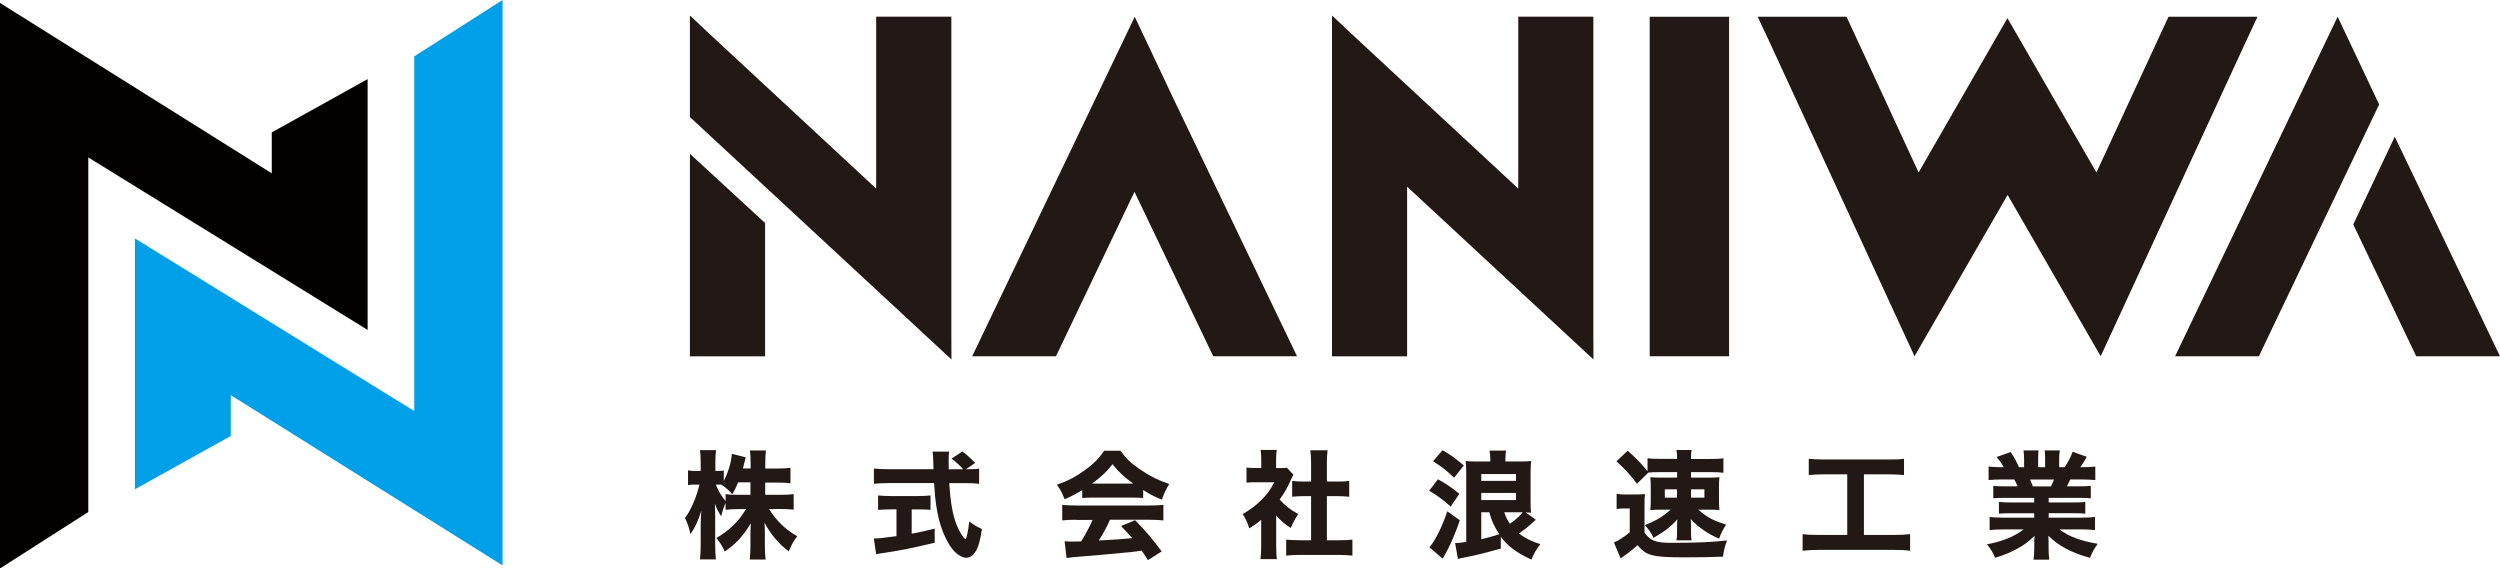 <?xml version="1.0" encoding="UTF-8"?><svg id="_レイヤー_2" xmlns="http://www.w3.org/2000/svg" width="287.93" height="65.47" viewBox="0 0 287.93 65.47"><g id="_レイヤー_1-2"><path d="M88.11,56.99h1.79c.66,0,1.08-.03,1.51-.08v1.79c-.47-.05-.9-.08-1.52-.08h-1.32c.84,1.35,1.93,2.4,3.25,3.14-.44,.58-.61,.86-.97,1.74-1.13-.82-2.1-1.98-2.8-3.3,.03,.45,.04,.9,.04,1.27v1.35c0,.63,.03,1.18,.09,1.62h-1.83c.05-.46,.08-1,.08-1.62v-1.23c0-.38,.01-.81,.04-1.33-.82,1.41-1.72,2.4-3,3.26-.31-.66-.54-1.04-.97-1.56,.75-.42,1.29-.82,2.01-1.51,.46-.43,.89-.98,1.41-1.82h-.81c-.61,0-1.23,.04-1.54,.09v-.82c-.31,.77-.31,.78-.51,1.56-.34-.53-.5-.82-.73-1.46,.03,.4,.04,1.04,.04,1.59v3.14c0,.69,.03,1.25,.08,1.7h-1.83c.05-.46,.08-1.01,.08-1.7v-2.39c0-.31,.03-.89,.07-1.52-.34,1.13-.74,1.98-1.25,2.7-.15-.74-.34-1.27-.63-1.87,.66-.83,1.33-2.4,1.67-3.84h-.43c-.4,0-.66,.01-.89,.07v-1.71c.23,.05,.47,.07,.89,.07h.57v-.98c0-.67-.03-1.06-.08-1.42h1.85c-.05,.38-.08,.78-.08,1.4v1h.3c.31,0,.44-.01,.67-.05v1.2c.5-.94,.88-2.24,.93-3.12l1.6,.4c-.05,.16-.09,.34-.2,.77-.05,.22-.07,.28-.12,.51h.88v-.75c0-.58-.03-.94-.08-1.32h1.85c-.05,.36-.08,.74-.08,1.31v.77h1.41c.69,0,1.08-.03,1.49-.08v1.78c-.44-.06-.86-.08-1.51-.08h-1.4v1.44Zm-3.1-1.44c-.23,.57-.36,.86-.67,1.37-.46-.51-.69-.71-1.25-1.1-.19-.01-.27-.01-.39-.01h-.26c.27,.7,.65,1.32,1.13,1.91v-.82c.44,.08,.77,.09,1.54,.09h1.32v-1.44h-1.41Z" style="fill:#221815;"/><path d="M111.46,54.04c.65,0,1-.01,1.31-.07v1.75c-.42-.05-.97-.08-1.66-.08h-1.78c.14,2.22,.39,3.69,.86,4.85,.32,.77,.83,1.59,1,1.59,.12,0,.3-.78,.44-2.03,.54,.42,.89,.62,1.46,.88-.19,1.33-.4,2.09-.77,2.65-.27,.42-.63,.66-1.04,.66-.48,0-1.12-.4-1.6-1.01-.5-.62-1.03-1.7-1.33-2.67-.42-1.36-.65-2.82-.77-4.92h-5.27c-.61,0-1.13,.03-1.66,.08v-1.76c.45,.05,.97,.08,1.66,.08h5.2q-.01-.58-.03-1.06c0-.34-.04-.73-.07-.97h1.9c-.04,.3-.05,.62-.05,.96q0,.09,.01,1.08h1.67c-.42-.47-.85-.86-1.35-1.23l1.25-.82c.54,.4,.78,.62,1.48,1.31l-1.08,.74h.2Zm-8.92,4.63c-.51,0-1,.03-1.41,.05v-1.66c.32,.04,.85,.07,1.45,.07h3.15c.61,0,1.1-.03,1.44-.07v1.66c-.42-.04-.9-.05-1.41-.05h-.76v2.8c.94-.17,1.46-.3,2.65-.59v1.63c-2.49,.59-4.12,.92-5.85,1.17-.48,.07-.61,.08-.89,.15l-.27-1.81c.53,0,1.14-.07,2.61-.27v-3.09h-.73Z" style="fill:#221815;"/><path d="M124.64,56.45c-.78,.47-1.17,.67-2.03,1.05-.28-.75-.49-1.13-.89-1.67,1.33-.47,2.17-.92,3.25-1.7,.98-.71,1.62-1.36,2.2-2.22h1.87c.69,.93,1.24,1.47,2.28,2.17,1.13,.77,2.16,1.27,3.34,1.66-.4,.69-.62,1.13-.84,1.81-.81-.32-1.29-.58-2.16-1.11v.92c-.38-.04-.73-.05-1.25-.05h-4.57c-.42,0-.82,.01-1.2,.05v-.9Zm-.7,3.41c-.67,0-1.17,.03-1.6,.08v-1.79c.46,.04,1,.07,1.6,.07h8.45c.65,0,1.16-.03,1.6-.07v1.79c-.45-.05-.93-.08-1.6-.08h-4.55c-.36,.84-.81,1.64-1.29,2.39q2.71-.14,3.85-.27c-.43-.48-.65-.73-1.29-1.4l1.62-.67c1.39,1.43,1.97,2.12,3.06,3.6l-1.58,1c-.38-.59-.5-.77-.71-1.09-1.29,.18-1.32,.18-2.06,.24-.66,.07-4.61,.42-5.12,.45-.62,.04-1.17,.11-1.48,.16l-.23-1.93c.4,.03,.61,.03,.94,.03,.13,0,.46,0,.96-.01,.52-.82,.98-1.68,1.32-2.48h-1.87Zm6.58-4.16c-1.05-.75-1.66-1.32-2.39-2.24-.66,.86-1.25,1.42-2.37,2.24h4.76Z" style="fill:#221815;"/><path d="M146.99,63c0,.66,.01,1.01,.07,1.4h-1.89c.05-.42,.08-.77,.08-1.44v-3.1c-.47,.42-.73,.59-1.36,1-.26-.76-.46-1.19-.77-1.66,.88-.49,1.51-.97,2.22-1.68,.62-.62,1-1.16,1.42-1.98h-2.04c-.51,0-.82,.01-1.16,.05v-1.74c.32,.04,.58,.05,1.05,.05h.65v-1.06c0-.35-.03-.7-.08-1.02h1.87c-.05,.3-.08,.61-.08,1.04v1.05h.47c.42,0,.59-.01,.78-.04l.75,.81c-.13,.23-.19,.35-.31,.61-.39,.89-.75,1.52-1.28,2.24,.62,.71,1.24,1.18,2.14,1.68-.38,.57-.62,1.01-.86,1.6-.71-.46-1.12-.8-1.68-1.44v3.64Zm5.83-.78h1.35c.7,0,1.12-.01,1.59-.07v1.84c-.5-.05-1.08-.08-1.58-.08h-4.51c-.53,0-1.04,.03-1.54,.08v-1.84c.5,.05,.9,.07,1.56,.07h1.31v-5.08h-.86c-.44,0-.88,.03-1.32,.07v-1.82c.38,.04,.77,.07,1.32,.07h.86v-2.11c0-.61-.03-.96-.08-1.49h1.98c-.07,.52-.08,.86-.08,1.49v2.11h1.24c.62,0,.96-.01,1.33-.07v1.82c-.46-.04-.86-.07-1.33-.07h-1.24v5.08Z" style="fill:#221815;"/><path d="M165.61,55.2c.97,.54,1.42,.84,2.47,1.67l-1,1.47c-1.01-.88-1.47-1.21-2.48-1.82l1.01-1.32Zm2.52,4.73c-.43,1.27-.93,2.47-1.43,3.43-.07,.15-.27,.5-.55,.98l-1.52-1.31c.67-.77,1.44-2.3,2.06-4.14l1.44,1.03Zm-1.98-8.08c.97,.57,1.5,.96,2.44,1.76l-1.12,1.41c-.97-.92-1.5-1.33-2.43-1.89l1.11-1.29Zm6.72,11.33c-1.55,.43-2.45,.66-3.73,.93l-.7,.14q-.27,.05-.53,.12l-.32-1.83h.14c.21,0,.34-.01,1.14-.13v-8c0-.51-.03-.96-.07-1.31,.35,.04,.71,.05,1.36,.05h1.48v-.24c0-.39-.03-.71-.09-1.01h1.91c-.05,.28-.08,.61-.08,1.01v.24h1.6c.66,0,1.01-.01,1.37-.05-.05,.36-.07,.81-.07,1.37v3.25c0,.59,.01,1,.05,1.33-.24-.01-.38-.03-.62-.04l1.17,.85c-.86,.79-1.1,1-1.94,1.58,.79,.59,1.41,.9,2.47,1.23-.51,.66-.67,.94-1.04,1.78-1.67-.77-2.7-1.52-3.52-2.63v1.37Zm1.73-8.58h-4v.78h4v-.78Zm-4,2.99h4v-.82h-4v.82Zm0,4.51c.75-.18,1.1-.26,2.09-.57-.61-.89-.89-1.52-1.16-2.53h-.93v3.1Zm2.65-3.1c.15,.47,.32,.85,.65,1.32,.66-.46,1.08-.82,1.47-1.32h-2.11Z" style="fill:#221815;"/><path d="M186.19,56.88c.38,.05,.59,.07,1.09,.07h1.13c.4,0,.71-.01,1.04-.05-.04,.4-.05,.74-.05,1.5v2.95c.69,.94,1.29,1.17,3.13,1.17,2.87,0,4.87-.09,6.37-.28-.28,.81-.34,1.05-.46,1.87-1.18,.05-2.94,.08-4.31,.08-3.83,0-4.5-.18-5.54-1.4-.48,.46-.85,.75-1.71,1.36-.04,.03-.05,.03-.23,.16l-.77-1.83c.46-.17,1.21-.67,1.82-1.17v-2.75h-.63c-.34,0-.54,.01-.88,.07v-1.74Zm3.56-4.11c.46,.07,.84,.08,1.58,.08h1.82v-.24c0-.28-.03-.59-.07-.78h1.75c-.05,.23-.07,.43-.07,.69v.34h2.17c.78,0,1.1-.01,1.56-.08v1.67c-.42-.05-.67-.07-1.25-.07h-2.48v.63h1.98c.58,0,.88-.01,1.29-.05-.04,.38-.05,.67-.05,1.2v1.36c0,.54,.01,.85,.05,1.23-.36-.04-.67-.05-1.32-.05h-1.12c1.04,.89,1.68,1.24,3.21,1.72-.4,.63-.54,.9-.81,1.62-.74-.32-1.12-.54-1.72-.94-.63-.43-.97-.71-1.55-1.32,.03,.22,.04,.46,.04,.84v.78c0,.35,.01,.58,.07,.83h-1.75c.05-.25,.07-.5,.07-.85v-.79c0-.18,0-.43,.03-.78-.7,.81-1.4,1.36-2.73,2.13-.34-.63-.54-.93-1-1.46,1.33-.54,2.04-.97,2.96-1.78h-1.01c-.62,0-.94,.01-1.33,.05,.04-.43,.05-.69,.05-1.21v-1.35c0-.54-.01-.8-.05-1.23,.42,.04,.73,.05,1.35,.05h1.74v-.63h-2.12c-.54,0-.89,.01-1.2,.05l-1.31,1.29c-.73-.98-1.36-1.68-2.36-2.59l1.29-1.22c.97,.86,1.51,1.41,2.29,2.36v-1.49Zm1.99,4.55h1.4v-.96h-1.4v.96Zm3.02,0h1.54v-.96h-1.54v.96Z" style="fill:#221815;"/><path d="M210.15,54.63c-.8,0-1.28,.03-1.83,.08v-1.87c.48,.05,1,.08,1.86,.08h7.28c.83,0,1.27-.01,1.83-.08v1.87c-.58-.05-1.04-.08-1.82-.08h-2.8v6.98h3.38c.83,0,1.35-.03,1.94-.09v1.91c-.53-.07-1.2-.1-1.95-.1h-8.49c-.73,0-1.32,.03-1.94,.1v-1.91c.61,.07,1.09,.09,1.97,.09h3.17v-6.98h-2.59Z" style="fill:#221815;"/><path d="M230.9,57.34c-.59,0-.89,.01-1.33,.05v-1.43c.39,.04,.7,.05,1.33,.05h1.48c-.2-.43-.26-.55-.4-.79h-1.33c-.65,0-1.2,.03-1.62,.07v-1.56c.43,.05,.86,.08,1.54,.08h.2c-.23-.43-.38-.65-.82-1.17l1.62-.58c.43,.63,.54,.84,.96,1.75h.59v-.92c0-.42-.03-.74-.07-1.02h1.73c-.03,.24-.04,.52-.04,.94v1h.8v-1c0-.4-.01-.69-.05-.94h1.74c-.04,.24-.07,.61-.07,1.02v.92h.63c.46-.7,.67-1.1,.92-1.78l1.63,.58c-.28,.5-.48,.84-.76,1.2h.19c.71,0,1.12-.03,1.55-.08v1.56c-.42-.04-.98-.07-1.64-.07h-1.24c-.24,.51-.26,.54-.39,.79h1.4c.63,0,.96-.01,1.35-.05v1.43c-.46-.04-.74-.05-1.35-.05h-3.5v.53h2.87c.57,0,.97-.01,1.35-.07v1.36c-.39-.04-.77-.05-1.35-.05h-2.87v.51h3.67c.78,0,1.27-.03,1.67-.08v1.51c-.53-.05-1.02-.08-1.66-.08h-2.44c1.04,.81,2.44,1.33,4.41,1.66-.44,.62-.62,.94-.89,1.62-2.13-.58-3.62-1.38-4.8-2.55,.03,.46,.03,.52,.03,.86v.55c0,.57,.03,.98,.08,1.35h-1.81c.05-.41,.08-.82,.08-1.35v-.54c0-.32,0-.36,.03-.85-.74,.7-1.13,1-1.91,1.43-.79,.45-1.59,.78-2.63,1.09-.24-.58-.51-1.03-.94-1.55,1.87-.36,3.14-.89,4.23-1.72h-2.24c-.66,0-1.16,.03-1.68,.08v-1.51c.43,.05,.92,.08,1.67,.08h3.46v-.51h-2.71c-.58,0-.96,.01-1.35,.05v-1.36c.35,.05,.75,.07,1.35,.07h2.71v-.53h-3.36Zm5.31-1.32c.17-.36,.23-.47,.35-.79h-2.75c.13,.31,.2,.46,.32,.79h2.08Z" style="fill:#221815;"/><rect x="190" y="1.93" width="9.14" height="39.1" style="fill:#221815;"/><path d="M269.23,1.93l-18.72,39.1h9.65l13.85-29c.4-.83,0,0,0,0l-4.78-10.11Z" style="fill:#221815;"/><path d="M275.81,15.74l-4.78,10.11s-.4-.83,0,0l7.25,15.18h9.65l-12.12-25.28Z" style="fill:#221815;"/><polygon points="135.47 12.03 135.21 11.49 130.69 1.93 111.97 41.03 121.62 41.03 130.66 22.09 139.73 41.03 149.38 41.03 135.47 12.03" style="fill:#221815;"/><polygon points="47.71 6.49 47.71 47.34 15.54 27.46 15.54 56.35 26.58 50.21 26.58 45.51 57.88 65.12 57.88 0 47.71 6.49" style="fill:#00a0e9;"/><polygon points="10.17 58.97 10.17 18.13 42.34 38 42.34 9.11 31.3 15.25 31.3 19.96 0 .34 0 65.47 10.17 58.97" style="fill:#040000;"/><path d="M249.75,1.93l-5.03,10.86s0,0,0,.01l-3.27,7.06-10.25-17.77-10.23,17.77-3.27-7.06s0,0,0-.01l-5.03-10.86h-10.24l1.24,2.63,16.83,36.47,10.72-18.58,10.72,18.58,16.83-36.47,1.23-2.63h-10.24Z" style="fill:#221815;"/><polygon points="79.46 17.71 79.46 41.04 88.12 41.04 88.12 25.69 88.12 25.69 79.46 17.71" style="fill:#221815;"/><polygon points="109.57 38.42 109.57 32.72 109.57 31.28 109.57 22.75 109.57 11.08 109.57 1.92 100.91 1.92 100.91 11.08 100.91 11.08 100.91 21.72 81.68 3.87 79.46 1.78 79.46 13.48 109.58 41.4 109.57 38.42" style="fill:#221815;"/><polygon points="183.52 41.4 183.51 38.42 183.51 32.72 183.51 31.28 183.51 22.75 183.51 11.08 183.51 1.92 174.86 1.92 174.86 11.08 174.86 11.08 174.86 21.72 155.63 3.87 153.41 1.78 153.41 10.74 153.41 13.48 153.41 41.04 162.06 41.04 162.06 21.5 183.52 41.4" style="fill:#221815;"/></g></svg>